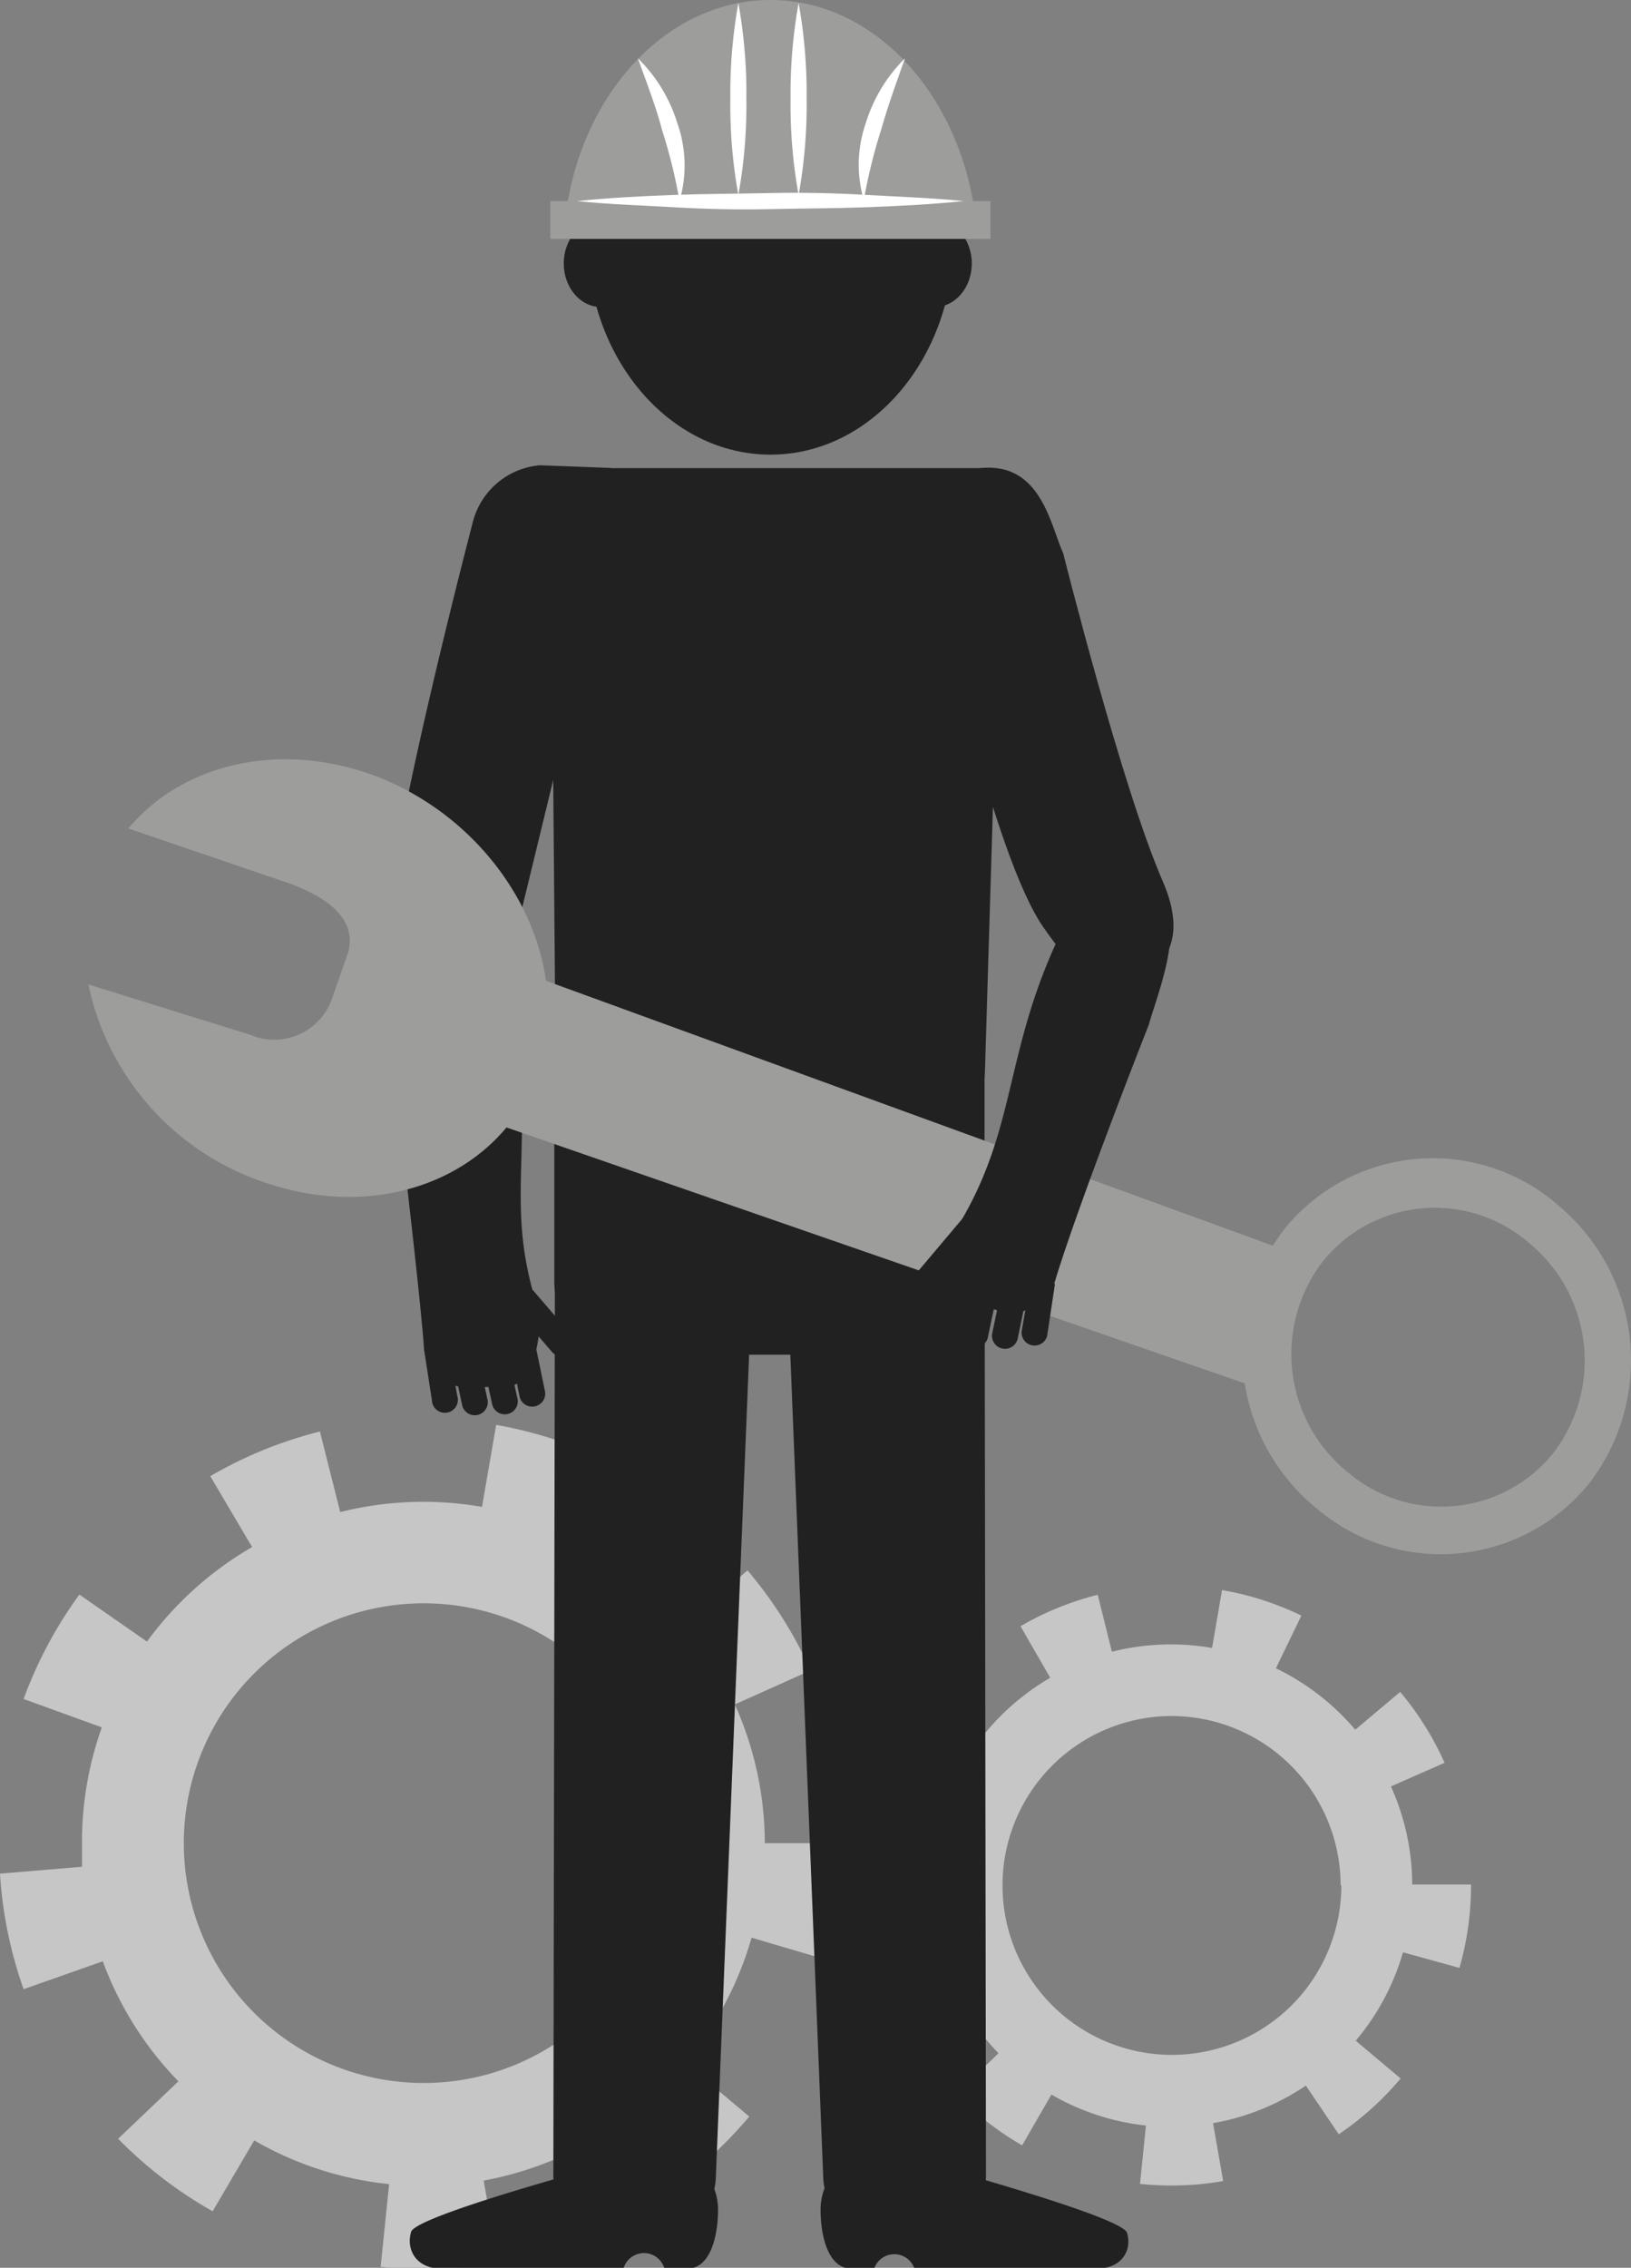 <svg xmlns="http://www.w3.org/2000/svg" viewBox="0 0 69.03 95.97"><rect x="0" y="0" width="69.03" height="95.97" fill="#808080" stroke="none"/><defs><style>.cls-1{fill:#c6c6c6;}.cls-2{fill:#212121;}.cls-3{fill:#9d9d9c;}.cls-4{fill:#fff;}</style></defs><title>Risorsa 9-60</title><g id="Livello_2" data-name="Livello 2"><g id="Livello_1-2" data-name="Livello 1"><path class="cls-1" d="M61.77,83.28a12.74,12.74,0,0,0,.49-3.53H59.77a10.16,10.16,0,0,0-.9-4.15l2.27-1a12.67,12.67,0,0,0-1.88-3l-1.9,1.6A10.24,10.24,0,0,0,54,70.6l1.08-2.23a12.62,12.62,0,0,0-3.36-1.08l-.42,2.45a10.19,10.19,0,0,0-4.24.16l-.6-2.41a12.59,12.59,0,0,0-3.27,1.33L44.45,71a10.25,10.25,0,0,0-3.14,2.84l-2-1.46a12.64,12.64,0,0,0-1.65,3.12l2.33.84a10.18,10.18,0,0,0-.61,3.47c0,.25,0,.49,0,.73l-2.48.17a12.62,12.62,0,0,0,.74,3.45L40,83.3a10.2,10.2,0,0,0,2.26,3.59l-1.78,1.73a12.73,12.73,0,0,0,2.78,2.17l1.24-2.15a10.13,10.13,0,0,0,4,1.31l-.25,2.47a12.93,12.93,0,0,0,1.31.07h0a12.76,12.76,0,0,0,2.21-.19l-.43-2.45a10.14,10.14,0,0,0,3.93-1.59l1.39,2.06a12.74,12.74,0,0,0,2.62-2.36l-1.9-1.6a10.18,10.18,0,0,0,2-3.74Zm-5-3.49a7.17,7.17,0,1,1-7.17-7.17A7.17,7.17,0,0,1,56.74,79.79Z"/><path class="cls-1" d="M35.2,83a18,18,0,0,0,.69-5H32.37a14.39,14.39,0,0,0-1.27-5.87l3.21-1.44a17.94,17.94,0,0,0-2.67-4.23L29,68.68A14.5,14.5,0,0,0,24.21,65l1.53-3.16A17.88,17.88,0,0,0,21,60.3l-.6,3.47a14.43,14.43,0,0,0-6,.22l-.86-3.41a17.83,17.83,0,0,0-4.64,1.89l1.77,3a14.52,14.52,0,0,0-4.45,4L3.36,67.48A17.9,17.9,0,0,0,1,71.9l3.31,1.2A14.42,14.42,0,0,0,3.47,78c0,.35,0,.69,0,1L0,79.29a17.87,17.87,0,0,0,1,4.89L4.35,83a14.45,14.45,0,0,0,3.2,5.08L5,90.51A18,18,0,0,0,9,93.58l1.76-3a14.35,14.35,0,0,0,5.71,1.85l-.36,3.5a18.31,18.31,0,0,0,1.85.09h0a18.07,18.07,0,0,0,3.12-.27l-.61-3.47A14.37,14.37,0,0,0,26,90l2,2.91a18,18,0,0,0,3.71-3.34L29,87.29A14.41,14.41,0,0,0,31.81,82ZM28.08,78A10.15,10.15,0,1,1,17.92,67.85,10.15,10.15,0,0,1,28.08,78Z"/><ellipse class="cls-2" cx="32.61" cy="10.1" rx="7.76" ry="9.14"/><ellipse class="cls-2" cx="25.42" cy="11.15" rx="1.56" ry="1.84"/><ellipse class="cls-2" cx="39.57" cy="11.15" rx="1.56" ry="1.84"/><path class="cls-3" d="M32.61,10.1q4.46,0,8.75-.11C41,4.41,37.23,0,32.61,0s-8.42,4.41-8.75,10Q28.14,10.1,32.61,10.1Z"/><rect class="cls-3" x="23.29" y="8.51" width="18.63" height="1.6"/><path class="cls-4" d="M27,2.47a6.57,6.57,0,0,1,1.68,2.78,5.34,5.34,0,0,1,.08,3.25,22.6,22.6,0,0,0-.74-3C27.75,4.47,27.37,3.51,27,2.47Z"/><path class="cls-4" d="M38.3,2.47c-.35,1-.72,2-1,3a22.6,22.6,0,0,0-.74,3,5.34,5.34,0,0,1,.08-3.25A6.57,6.57,0,0,1,38.3,2.47Z"/><path class="cls-4" d="M24.42,8.51c1.36-.14,2.73-.21,4.09-.26s2.73-.05,4.09-.08,2.73,0,4.09.08,2.73.12,4.09.26c-1.36.14-2.73.21-4.09.26s-2.73.05-4.09.08-2.73,0-4.09-.08S25.78,8.65,24.42,8.51Z"/><path class="cls-4" d="M31.25.13a21.57,21.57,0,0,1,.34,4.06,21.32,21.32,0,0,1-.34,4.06,21.32,21.32,0,0,1-.34-4.06A21.57,21.57,0,0,1,31.25.13Z"/><path class="cls-4" d="M33.8.13a21.57,21.57,0,0,1,.34,4.06,21.32,21.32,0,0,1-.34,4.06,21.32,21.32,0,0,1-.34-4.06A21.57,21.57,0,0,1,33.8.13Z"/><path class="cls-2" d="M21.53,40.76c-.29,1.28-.26,2.09-1.47,1.82l-2-.46c-1.21-.27-1.73-1-1.67-2.81C16.48,35.58,20,22.14,20,22.14a3.21,3.21,0,0,1,2.85-2.45l2.94.11c1.21.27.13,2.81-.16,4.09Z"/><path class="cls-2" d="M41.69,45.22c-.09,2.61-.94,3.6-1.89,3.6H25.42a2.21,2.21,0,0,1-1.89-2.23l-.2-23.49c-.13-1.8.72-3.29,1.9-3.29H41.53c1.18,0,1,1.49.87,1.92Z"/><path class="cls-2" d="M41.67,54.23a3.09,3.09,0,0,1-3.07,3.1H26.53a3.09,3.09,0,0,1-3.07-3.1V45.48a3.09,3.09,0,0,1,3.07-3.1H38.6a3.09,3.09,0,0,1,3.07,3.1Z"/><path class="cls-2" d="M23.42,92a2.75,2.75,0,0,0,2.72,2.78l1.38,0a2.75,2.75,0,0,0,2.78-2.72l1.65-40.76a2.88,2.88,0,0,0-2.85-2.91l-2.69,0a2.88,2.88,0,0,0-2.92,2.85Z"/><path class="cls-2" d="M27.89,91S17.63,93.67,17.4,94.45,17.65,96,18.64,96h7.75a.9.9,0,0,1,1.73,0h1c.83,0,1.27-1.12,1.27-2.51A2.51,2.51,0,0,0,27.89,91Z"/><path class="cls-2" d="M41.73,92A2.75,2.75,0,0,1,39,94.79l-1.38,0a2.75,2.75,0,0,1-2.78-2.72L33.21,51.34a2.88,2.88,0,0,1,2.85-2.91l2.69,0a2.88,2.88,0,0,1,2.92,2.85Z"/><path class="cls-2" d="M37.21,91s10.26,2.72,10.49,3.49S47.44,96,46.45,96H38.7A.9.9,0,0,0,37,96H36c-.83,0-1.27-1.12-1.27-2.51A2.51,2.51,0,0,1,37.21,91Z"/><path class="cls-2" d="M22.73,55.26c.32,1-.16,3.35-1.17,3.39l-1.71.08a1.93,1.93,0,0,1-1.92-1.88c-.29-3.62-1.63-14.42-1.63-14.42a14.1,14.1,0,0,1,.39-5.28l3.16,2.71c1.22-.06,1.49-.41,1.7.89C22.83,48.82,21.24,50.49,22.73,55.26Z"/><path class="cls-2" d="M18.94,56.73a3.51,3.51,0,0,1-1,.33l.34,2.2a.55.55,0,1,0,1.07-.2Z"/><path class="cls-2" d="M20,56.28l-1.09.14.64,3a.55.55,0,1,0,1.07-.24Z"/><path class="cls-2" d="M21.21,56.05q-.53.12-1.07.2l.68,3.13a.55.55,0,1,0,1.07-.24Z"/><path class="cls-2" d="M22.42,55.75c-.35.1-.7.19-1.06.27L22,59.14a.55.55,0,0,0,1.07-.24Z"/><path class="cls-2" d="M24.19,56.5a.55.55,0,0,1-.06.77h0a.55.55,0,0,1-.77-.06L21.46,55a.55.55,0,0,1,.06-.77h0a.55.55,0,0,1,.77.06Z"/><path class="cls-2" d="M49.21,37.29C47.48,33.32,45,23.42,45,23.42c-.54-1.19-.94-3.88-3.51-3.61l-1.33.34c-1.77,2-1.4,3.14-.51,4.89,0,0,2.38,11.19,4.53,14.23,1.06,1.51,2.27,3,3.93,2.17C49.09,41,50.36,39.93,49.21,37.29Z"/><path class="cls-3" d="M54.65,53,21.06,40.76,19.38,47,54,59C54.29,57,54.51,55,54.65,53Z"/><path class="cls-3" d="M12.23,37.38c1.58.57,2.88,1.49,2.51,2.91l-.67,1.92a2.59,2.59,0,0,1-3.51,1.57L3.74,41.66a11.28,11.28,0,0,0,7.65,8.44c5.18,1.7,10.28-.65,11.53-5.25s-1.83-10-7-12c-4.07-1.53-8.2-.53-10.49,2.21Z"/><path class="cls-3" d="M55.83,63.92A8.08,8.08,0,0,0,67.24,62.8a8.53,8.53,0,0,0-1.15-11.67A8.08,8.08,0,0,0,54.37,52,8.52,8.52,0,0,0,55.83,63.92Zm9-11.22a6.43,6.43,0,0,1,.89,8.82,6.09,6.09,0,0,1-8.63.82,6.43,6.43,0,0,1-1.07-9A6.09,6.09,0,0,1,64.83,52.7Z"/><path class="cls-2" d="M40.75,51.54c-.54.94-.94,3.24,0,3.51l1.65.45a1.93,1.93,0,0,0,2.29-1.41c1.07-3.47,3.93-10.72,3.93-10.72.35-1.26,1.46-3.89.61-5.39l-.65,2c-1.18-.32-2.23-3.28-3-1.82C42.43,43.85,43.24,47.2,40.75,51.54Z"/><path class="cls-2" d="M43.65,54a3.46,3.46,0,0,0,1,.33l-.33,2.2a.55.55,0,0,1-1.08-.19Z"/><path class="cls-2" d="M42.6,53.53c.36.05.73.1,1.09.13l-.62,3A.55.55,0,1,1,42,56.4Z"/><path class="cls-2" d="M41.38,53.31q.53.12,1.08.2l-.66,3.13a.55.55,0,0,1-1.07-.23Z"/><path class="cls-2" d="M40.17,53c.35.1.7.19,1.06.27l-.65,3.12a.55.55,0,0,1-1.07-.23Z"/><path class="cls-2" d="M38.88,53.77a.55.55,0,0,0,.07.77h0a.55.55,0,0,0,.77-.07l1.88-2.23a.55.55,0,0,0-.07-.77h0a.55.55,0,0,0-.77.07Z"/></g></g></svg>